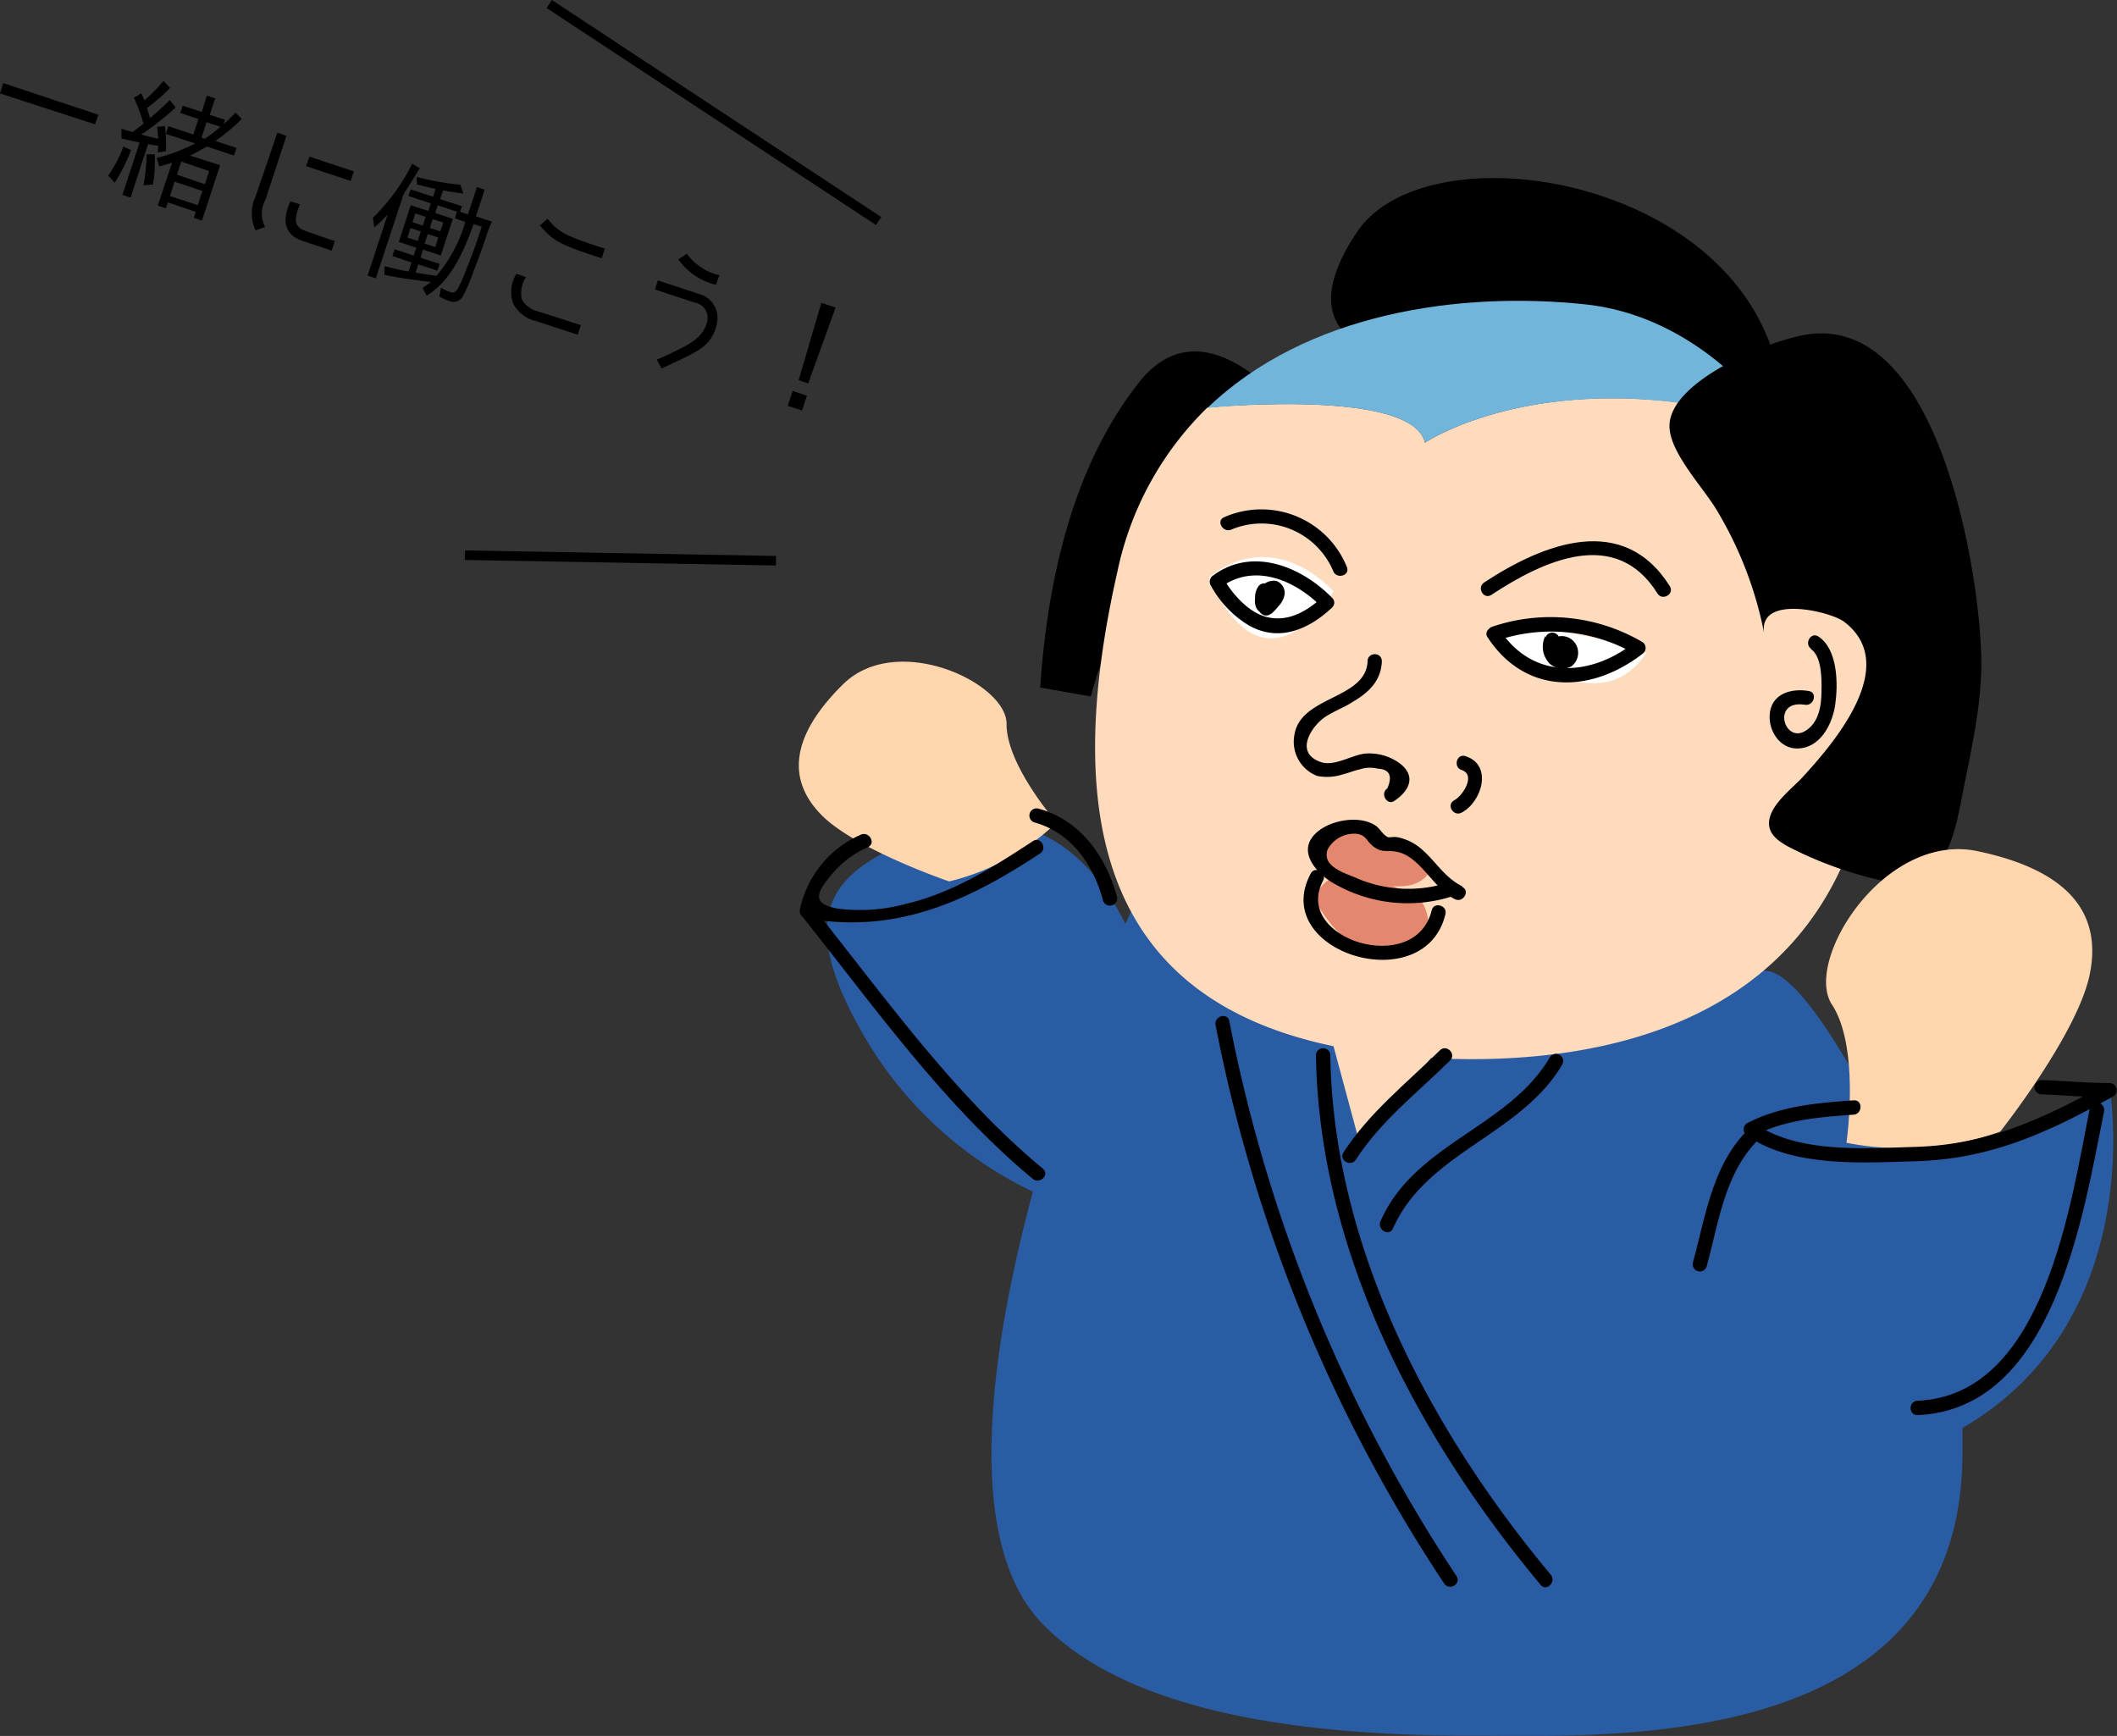 <svg xmlns="http://www.w3.org/2000/svg" viewBox="0 0 221.36 181.51"><rect x="0" y="0" width="221.36" height="181.51" fill="#333333" stroke="none"/><defs><style>.cls-1{fill:none;stroke:#000;}.cls-2{fill:#295ca3;}.cls-3{fill:#ffdbbd;}.cls-4{fill:#fff;}.cls-5{fill:#e3876e;}.cls-6{fill:#72b5da;}.cls-7{fill:#ffd6ad;}</style></defs><title>chara02</title><g id="レイヤー_2" data-name="レイヤー 2"><g id="素材画像"><path d="M.35,8.69,10.29,12,9.94,13,0,9.77Z"/><path d="M12.9,15.32l.8.38A18.23,18.23,0,0,1,12,19.1l-.69-.74h0A12.77,12.77,0,0,0,12.9,15.32ZM15,12.94a16.21,16.21,0,0,0-1-2.72l.77-.45.12.25c.08.15.14.32.21.48a16.77,16.77,0,0,0,2-2.05l.69.75a20.67,20.67,0,0,1-2.42,2.09c.1.34.22.69.31,1.06q1.08-.9,2.07-1.89l.62.77a31.16,31.16,0,0,1-3.58,2.83c.58.18,1.18.33,1.76.45h0c-.05-.41-.06-.81-.12-1.24l.81-.09a14.63,14.63,0,0,1,.11,2.63l-.86.13.06-.7-1.07-.16h0l-1.83,5.58-.85-.28,1.8-5.49a18.28,18.28,0,0,1-1.9-.43l0-1c.38.13.77.24,1.18.35h0l.63-.5h0l.18-.14A2.15,2.15,0,0,0,15,12.94Zm.37,3.19h.81A15.16,15.16,0,0,1,16,19.29l-1,.09h0A20.59,20.59,0,0,0,15.33,16.13Zm9.28-4.34.63.65a20.65,20.65,0,0,1-2.76,2.3l2.21.72-.26.8-2.85-.94c-.57.34-1.18.67-1.75.95l3.15,1-1.9,5.79-.86-.28.21-.62-2.91-1-.21.62-.85-.28L18,17c-.45.14-.89.29-1.34.41l-.27-.89A19.1,19.1,0,0,0,20.42,15l-3.07-1,.26-.8,2.61.86.53-1.62-1.9-.63.25-.76,2,.65L21.63,10l.87.29L21.93,12l1.61.53-.15.45A15.36,15.36,0,0,0,24.61,11.79ZM18.26,19l-.49,1.5,2.91.95.49-1.49Zm.7-2.11-.46,1.37,2.92,1,.45-1.37Zm4.13-3.62-1.49-.49-.53,1.62.35.11A18,18,0,0,0,23.09,13.23Z"/><path d="M27.72,23.74l-1,.34a4.17,4.17,0,0,1,0-3.52L29,13.88l.95.32-2.19,6.68A3,3,0,0,0,27.72,23.74Zm4.38.47,2.91,1-.32,1-3-1c-2-.67-2.21-2.15-1.33-4.17l1,.33C30.69,23,30.73,23.76,32.1,24.21Zm.26-7.83L37,17.92l-.33,1L32,17.37Z"/><path d="M42.39,20l-.14.2,0,.07a.67.67,0,0,0-.09.14l-2.86,8.69-.86-.29,2.09-6.37a17.46,17.46,0,0,1-1.38,1.33l-.16-1a21,21,0,0,0,4.12-5.66l.79.49C43.38,18.38,42.93,19.19,42.39,20Zm7.07,8.54a19.28,19.28,0,0,1-1,2.33,1.14,1.14,0,0,1-1.52.59,6.15,6.15,0,0,1-1-.45l.17-.93a4.05,4.05,0,0,0,1,.46c.36.12.56-.05.75-.35a14.13,14.13,0,0,0,.82-1.82c0-.06.06-.14.08-.2.51-1.28,1-2.54,1.41-3.86l.2-.6-.85-.28c-1,2.77-2.28,5.86-4.91,7.49l-.42-.82c.28-.19.58-.38.88-.62h-.07c-1.55-.19-3.24-.41-4.8-.74l0-.91c.35.09,2.25.55,2.52.55h0l.31-.94-2-.67.23-.71,2,.67.27-.83-1.83-.61,1.25-3.83,1.84.6.26-.8-2.34-.76.23-.7,2.34.77.27-.82c-.65-.13-1.31-.3-1.94-.46l-.05-.8a27,27,0,0,0,4.57.82l.32.92a20.62,20.62,0,0,1-2.12-.33h0l-.31.92,2.28.74-.19.59.82.27.94-2.86.81.27-.92,2.79,1.67.55L51,24.23C50.54,25.68,50,27.09,49.46,28.51ZM42.6,24.84l1.08.36.32-1-1.08-.36Zm.53-1.61,1.08.36.3-.92-1.08-.35Zm4.64-1.1-2-.66-.27.8,1.85.61-1.26,3.83-1.85-.61-.27.84,2,.65-.23.71-2-.66-.28.86c.72.13,1.45.24,2.18.34a15.24,15.24,0,0,0,3-5.58l0-.07-1.06-.35Zm-1.94,2.7-1.1-.36-.32,1,1.11.36Zm.52-1.56-1.11-.36-.3.92,1.1.36Z"/><path d="M53.64,31.7A3.62,3.62,0,0,1,54,28.63l1,.34a3.07,3.07,0,0,0-.43,2.36,2.69,2.69,0,0,0,1.78,1.25L60.74,34l-.33,1-4.33-1.42A3.57,3.57,0,0,1,53.64,31.7Zm2.81-8.13.8-.69c1.26,1.46,1.74,1.73,6,3.12l-.34,1C58.65,25.62,57.9,25.26,56.45,23.57Z"/><path d="M68.68,37.6c.84-.35,1.6-.71,2.39-1.11,1.16-.58,2.46-1.3,2.84-2.77a1.6,1.6,0,0,0-1.23-2.07l-4.2-1.38.31-.95L73,30.71a2.59,2.59,0,0,1,2,2.87,4.57,4.57,0,0,1-.29,1.1c-.73,1.7-1.9,2.15-5.53,3.85Zm2.25-10.48.89-.59a5.83,5.83,0,0,0,3.39,2.25l-.34,1A6.71,6.71,0,0,1,70.93,27.12Z"/><path d="M82.88,40.88l1.49.49-.51,1.55-1.49-.49Zm3-9.22,1.49.49-2.86,7.94-1-.34Z"/><line class="cls-1" x1="91.87" y1="23.11" x2="57.43" y2="0.42"/><line class="cls-1" x1="81.14" y1="58.63" x2="48.62" y2="58.05"/><path class="cls-2" d="M220.62,114c-5.36,5.36-15,6.61-22.15,6.71-1.07-2.25-2.25-4.46-3.56-6.65-1.45-2.42-6.69-12.21-10.18-12.55l-66.42-6.33-.63,1.44c-5.77-11.69-15-12-21.32-9.28-8,3.4-14.26,6.81-6,21A40.58,40.58,0,0,0,108,124.6c-4.66,17.34-7.11,36.53.83,45C119,180.37,141,181.49,154.41,181.49c13.92,0,50.79,1.88,50.79-29.59,0-.87,0-1.74,0-2.59C224.65,138,220.62,114,220.62,114Z"/><path d="M119.23,39.82c-5.38,6.71-9.42,16.81-10.47,32.07l5.3.93s5.71-22.88,21.48-29.14C135.54,43.68,126.3,31.11,119.23,39.82Z"/><path class="cls-3" d="M149,46.29c-1.3-5.75-22.73-3.68-22.75-3.68a33.49,33.49,0,0,0-9.4,17.11c-6.15,27.06-1.35,47.42,28.38,50.56,16.32,1.72,40.62-.42,48.47-22.44,5-14,1.14-31.81-7.86-43.6C162.18,37.37,149,46.29,149,46.29Z"/><path class="cls-4" d="M172.15,68.24s-9.44-3.36-14.9-2.19-1,.21-1,.21S166.84,76.45,172.15,68.24Z"/><path class="cls-4" d="M139.45,61.86s-6-7-13-1.52C126.44,60.34,131.28,73.68,139.45,61.86Z"/><path class="cls-5" d="M149.48,91.19s-2.34-3-5-3.62-4.78-1-6.11-.37-1.15,3.33,1.12,3.89S147.42,94.3,149.48,91.19Z"/><path class="cls-5" d="M137.4,94s2.35,4.36,5,5.16,4.79,1.14,6.13.07,1.15-5.22-1.13-5.9S139.47,89,137.4,94Z"/><path d="M174.6,61.29c-4.85-7.72-13.14-4.51-19.41-.39-.81.53-.06,1.83.75,1.3,5.44-3.58,13-7.15,17.37-.15.51.82,1.81.06,1.29-.76Z"/><path d="M140.84,59.3A9.65,9.65,0,0,0,128,54.08c-.88.38-.12,1.67.76,1.29A8.14,8.14,0,0,1,139.4,59.7c.33.89,1.78.51,1.44-.4Z"/><path d="M156.46,67A17.57,17.57,0,0,1,171,68.4l-.16-1.18c-4.38,3.45-10.47,4-14-1.34-.52-.8-1.82,0-1.29.76,4,6.1,10.92,5.87,16.3,1.64a.74.74,0,0,0-.15-1.17,19,19,0,0,0-15.7-1.57C155.16,65.85,155.55,67.3,156.46,67Z"/><path d="M139.28,62.5c-3.25-3.31-8.35-5.34-12.43-2.33a.78.78,0,0,0-.27,1,11,11,0,0,0,4,4.22c3.14,1.78,6.26.44,8.7-1.86.7-.66-.36-1.72-1.06-1.06-2.45,2.3-5.32,3.12-8,.82a10.4,10.4,0,0,1-2.32-2.88l-.27,1c3.54-2.6,7.82-.74,10.61,2.1C138.89,64.25,140,63.19,139.28,62.5Z"/><path d="M161.59,66.48a2.53,2.53,0,0,0,.41,2.87,2,2,0,0,0,2.3.33,1.77,1.77,0,0,0,.18-2.69,1.67,1.67,0,0,0-2.84,1.14,1.21,1.21,0,0,0,1.22,1.3,1.5,1.5,0,0,0,1.31-1.6.75.75,0,0,0-1.5,0s0,.21,0,.12c0,.07,0,.08,0,0s-.06.06,0,0,.1,0,0,0a.31.31,0,0,1,.19,0c.06,0,.27.23.18.13l0,.07c0,.09,0,.09,0,0,0,.06,0,.05,0,0,0,0,0,0,0,0-.08.11.17-.13,0,0,.08,0,.08,0,0,0,.09,0,.09,0,0,0a.29.29,0,0,1,.13,0q-.1,0,0,0s0,0,0,0a1.29,1.29,0,0,1,.17.37c-.05-.2,0,0,0,.07s0-.15,0,0,.11-.15,0,0,.12-.15,0,0c.14-.15.06,0,0,0,.23-.1,0,0,0,0s-.16,0,0,0h-.18c-.09,0,.15.06,0,0a1.89,1.89,0,0,1-.18-.06c.24.09-.22-.19,0,0l-.15-.14c.14.14,0,0,0-.07s0,0,0-.08,0-.11,0-.17c0,.18,0-.09,0-.13s0-.29,0-.17a3.07,3.07,0,0,1,.21-.67.75.75,0,1,0-1.45-.4Z"/><path d="M132.9,64.21a6.28,6.28,0,0,0,.79-.84,2.24,2.24,0,0,0,.64-1.29,1.33,1.33,0,0,0-.88-1.34,1.61,1.61,0,0,0-1.42.47,2,2,0,0,0-.75,2.12,1.2,1.2,0,0,0,1.68.77c1-.59.3-2-.12-2.74a.75.75,0,0,0-1.29,0,1.88,1.88,0,0,0-.17,1.75.77.77,0,0,0,1.1.45,3.37,3.37,0,0,0,1.29-1.6.75.75,0,0,0-1.45-.4,1.55,1.55,0,0,1-.59.7l1.1.45c0-.11-.07-.23-.11-.34s0-.11,0,0,.06-.08,0,0a1.57,1.57,0,0,0,.14-.25h-1.29a3,3,0,0,1,.43,1c0-.11,0-.08,0,0s0-.18,0,0a.49.49,0,0,1,.34-.33.42.42,0,0,1,.25,0c-.14,0,.14.07.07,0s.14.11,0,0,.1.15,0,0,0,0,0,0l0-.12c0,.13,0,.15,0,.07v-.05s0,.15,0,0,0,0,0,0a2.39,2.39,0,0,1,.13-.21,1.14,1.14,0,0,1,.25-.25l.09-.06c.11-.06-.05,0,.06,0a1,1,0,0,1-.37-.1s-.19-.21,0,0c0,0,0,0,0-.1,0,.06,0,.06,0,0l0,0a.57.57,0,0,1-.08.13,2.39,2.39,0,0,1-.25.33,5.89,5.89,0,0,1-.65.67c-.73.64.34,1.7,1.06,1.06Z"/><path d="M143,69.15c-.19,4-7,3.58-7.65,7.68a3.83,3.83,0,0,0,2.37,4.3,5.3,5.3,0,0,0,2.68-.16c.6-.14,1.17-.4,1.77-.52a3.37,3.37,0,0,1,1.89-.08q1.86.1,1,2.07c-.8.54,0,1.84.75,1.29,1.9-1.27,2.26-3,0-4.27a5.43,5.43,0,0,0-3-.67c-1.45.12-3.25,1.39-4.7.89-2.87-1-.89-3.8.4-4.68.91-.62,2-1,2.9-1.59,1.7-1,3-2.2,3.08-4.26,0-1-1.46-1-1.5,0Z"/><path d="M152.83,80.51c1.53.5.13,2.69-.76,3.16s-.1,1.75.76,1.3c2.15-1.14,3.28-5,.4-5.91-.92-.3-1.31,1.15-.4,1.45Z"/><path d="M152.91,92.68c-2-1-2.88-2.82-4.55-4.13a5.41,5.41,0,0,0-2.19-1c-.28-.08-.72,0-1,0-.56-.21-.93-1-1.35-1.23-1.63-1.11-4.74-.61-6.22.79-2.15,2,.29,4.45,2.12,5.4a15.4,15.4,0,0,0,12.07,1.23c.91-.33.52-1.78-.39-1.45a13.67,13.67,0,0,1-9.82-.59c-1.37-.54-3.34-1.24-2.76-2.88a3.15,3.15,0,0,1,3-1.64c1,.12,1,.66,1.7,1.26,1,.81,1.46.39,2.61.64,2.42.52,3.77,3.85,6,4.94.86.42,1.63-.88.75-1.29Z"/><path d="M189.35,67.86c1.15.77,1.14,3.18,1.11,4.39,0,1.53-.27,3.35-1.73,4.2-2.21,1.28-3.5-3.32,0-2.76.94.16,1.35-1.29.4-1.44-1.92-.32-4,.33-4.09,2.57-.08,1.64,1.08,3.45,2.86,3.44,2.43,0,3.71-2.55,4-4.6s.31-5.72-1.75-7.1c-.8-.54-1.55.76-.75,1.3Z"/><polygon class="cls-3" points="151.65 108.13 142.23 119.76 138.35 105.36 151.65 108.13"/><path d="M137.05,91.34c-4.4,8.24,11.93,13.22,14.09,4.25.23-.94-1.22-1.34-1.44-.4-1.7,7-14.59,3-11.36-3.1.46-.85-.83-1.61-1.29-.75Z"/><path d="M178.79,39.11a69.11,69.11,0,0,1,6.59,6.26c1-1.92,1.23-4.64,0-8.51-5.93-18.78-36.38-23.22-43.5-12.58S144,36.61,144,36.61a53,53,0,0,1,11.29-1.38C164.67,35.23,171.48,33,178.79,39.11Z"/><path class="cls-6" d="M149,46.29s13.21-8.92,36.84-2c-5.2-6.82-12.13-11.63-20.11-12.47-13.1-1.38-29.15.88-39.48,10.84C126.24,42.61,147.67,40.54,149,46.29Z"/><path d="M201.75,44.37c-2.81-5.9-6.88-10.19-12.61-9.42-3.85.51-14.11,4.65-14.56,9.28-.29,2.92,3.72,6.89,5.11,9.42a39.69,39.69,0,0,1,4.78,12.59c-.68-4.14,6.93-2.31,8.34-1.24,6,4.53-1.05,12.72-4.51,16.46-1,1-2.51,2.25-3.08,3.55-1,2.33,1.22,3.27,3.14,4.19A40,40,0,0,0,196.48,92c6.09,1.41,7.57-3,8.55-8.08.94-4.93,2.22-10,2.14-15.07C207.08,63.63,205.61,52.48,201.75,44.37Z"/><path class="cls-7" d="M209.15,118.32a30.63,30.63,0,0,1-16.08,1.17s1.46-9.92-1.52-14.46S197,86.94,206.79,89s13,6.7,11.71,12.92S209.15,118.32,209.15,118.32Z"/><path class="cls-7" d="M99.24,92.16A24.38,24.38,0,0,0,110.48,86s-5.26-6-5.23-10.3S93.78,66,88.15,71.55s-5.79,10.09-2.24,13.68S99.24,92.16,99.24,92.16Z"/><path d="M137.6,110.35c.32,20.49,10.62,39.93,23.49,55.36.62.75,1.67-.32,1.06-1.06-12.61-15.12-22.74-34.23-23.05-54.3a.75.75,0,0,0-1.5,0Z"/><path d="M127.11,107.22A161,161,0,0,0,151,165.56c.53.81,1.83.06,1.3-.76a160.07,160.07,0,0,1-23.75-58c-.18-1-1.63-.55-1.44.39Z"/><path d="M150.56,109.82c-3.51,3.46-7.37,6.49-10.08,10.67-.53.82.77,1.57,1.29.76,2.64-4.07,6.44-7,9.86-10.37.68-.68-.38-1.74-1.07-1.06Z"/><path d="M162.08,110.52c-4.32,7.39-14.14,9-17.73,17.17-.38.88.91,1.64,1.3.76,3.55-8,13.39-9.76,17.72-17.17a.75.75,0,0,0-1.29-.76Z"/><path d="M213.52,114.43c2.37.08,4.72.32,7.1.31l-.38-1.4c-6.59,3.61-12.29,6.35-20,6.58-5.27.15-12.28.71-16.8-2.48v1.3c3.2-1.67,6.83-1.94,10.37-2.19.95-.07,1-1.57,0-1.5-3.81.27-7.69.6-11.13,2.39a.77.77,0,0,0,0,1.3c4.73,3.33,12.08,2.84,17.56,2.68,8-.23,13.84-3,20.73-6.78a.76.76,0,0,0-.38-1.4c-2.38,0-4.73-.23-7.1-.31a.75.75,0,0,0,0,1.5Z"/><path d="M218.53,115.81c-2,10-4.74,30.08-18,30.65-1,0-1,1.54,0,1.5,14.29-.61,17.29-21,19.48-31.75.19-.95-1.26-1.35-1.45-.4Z"/><path d="M183.19,117.73c-4.1,3.7-4.8,9.28-6.19,14.34a.75.75,0,0,0,1.44.39c1.32-4.78,1.93-10.16,5.81-13.66.72-.65-.35-1.71-1.06-1.07Z"/><path d="M90,87.28a11,11,0,0,0-6.35,7.78.77.77,0,0,0,.53.93c9.38,1.72,16.85-1.66,24.57-6.75.81-.52.06-1.82-.75-1.29-4.14,2.72-8.48,5.47-13.37,6.58a18.09,18.09,0,0,1-7.06.47c-2.82-.53-2.16-1.71-.54-3.65a10.29,10.29,0,0,1,3.72-2.77c.88-.41.12-1.71-.75-1.3Z"/><path d="M83.86,95.79c7.5,9.39,14.82,19.77,24.13,27.47.74.61,1.8-.44,1.06-1.06-9.31-7.7-16.63-18.08-24.13-27.47-.61-.75-1.66.32-1.06,1.06Z"/><path d="M108.19,86c3.84,1.08,6.15,4.43,7.14,8.14a.75.75,0,0,0,1.45-.4c-1.13-4.22-3.84-8-8.19-9.19a.75.75,0,0,0-.4,1.45Z"/></g></g></svg>